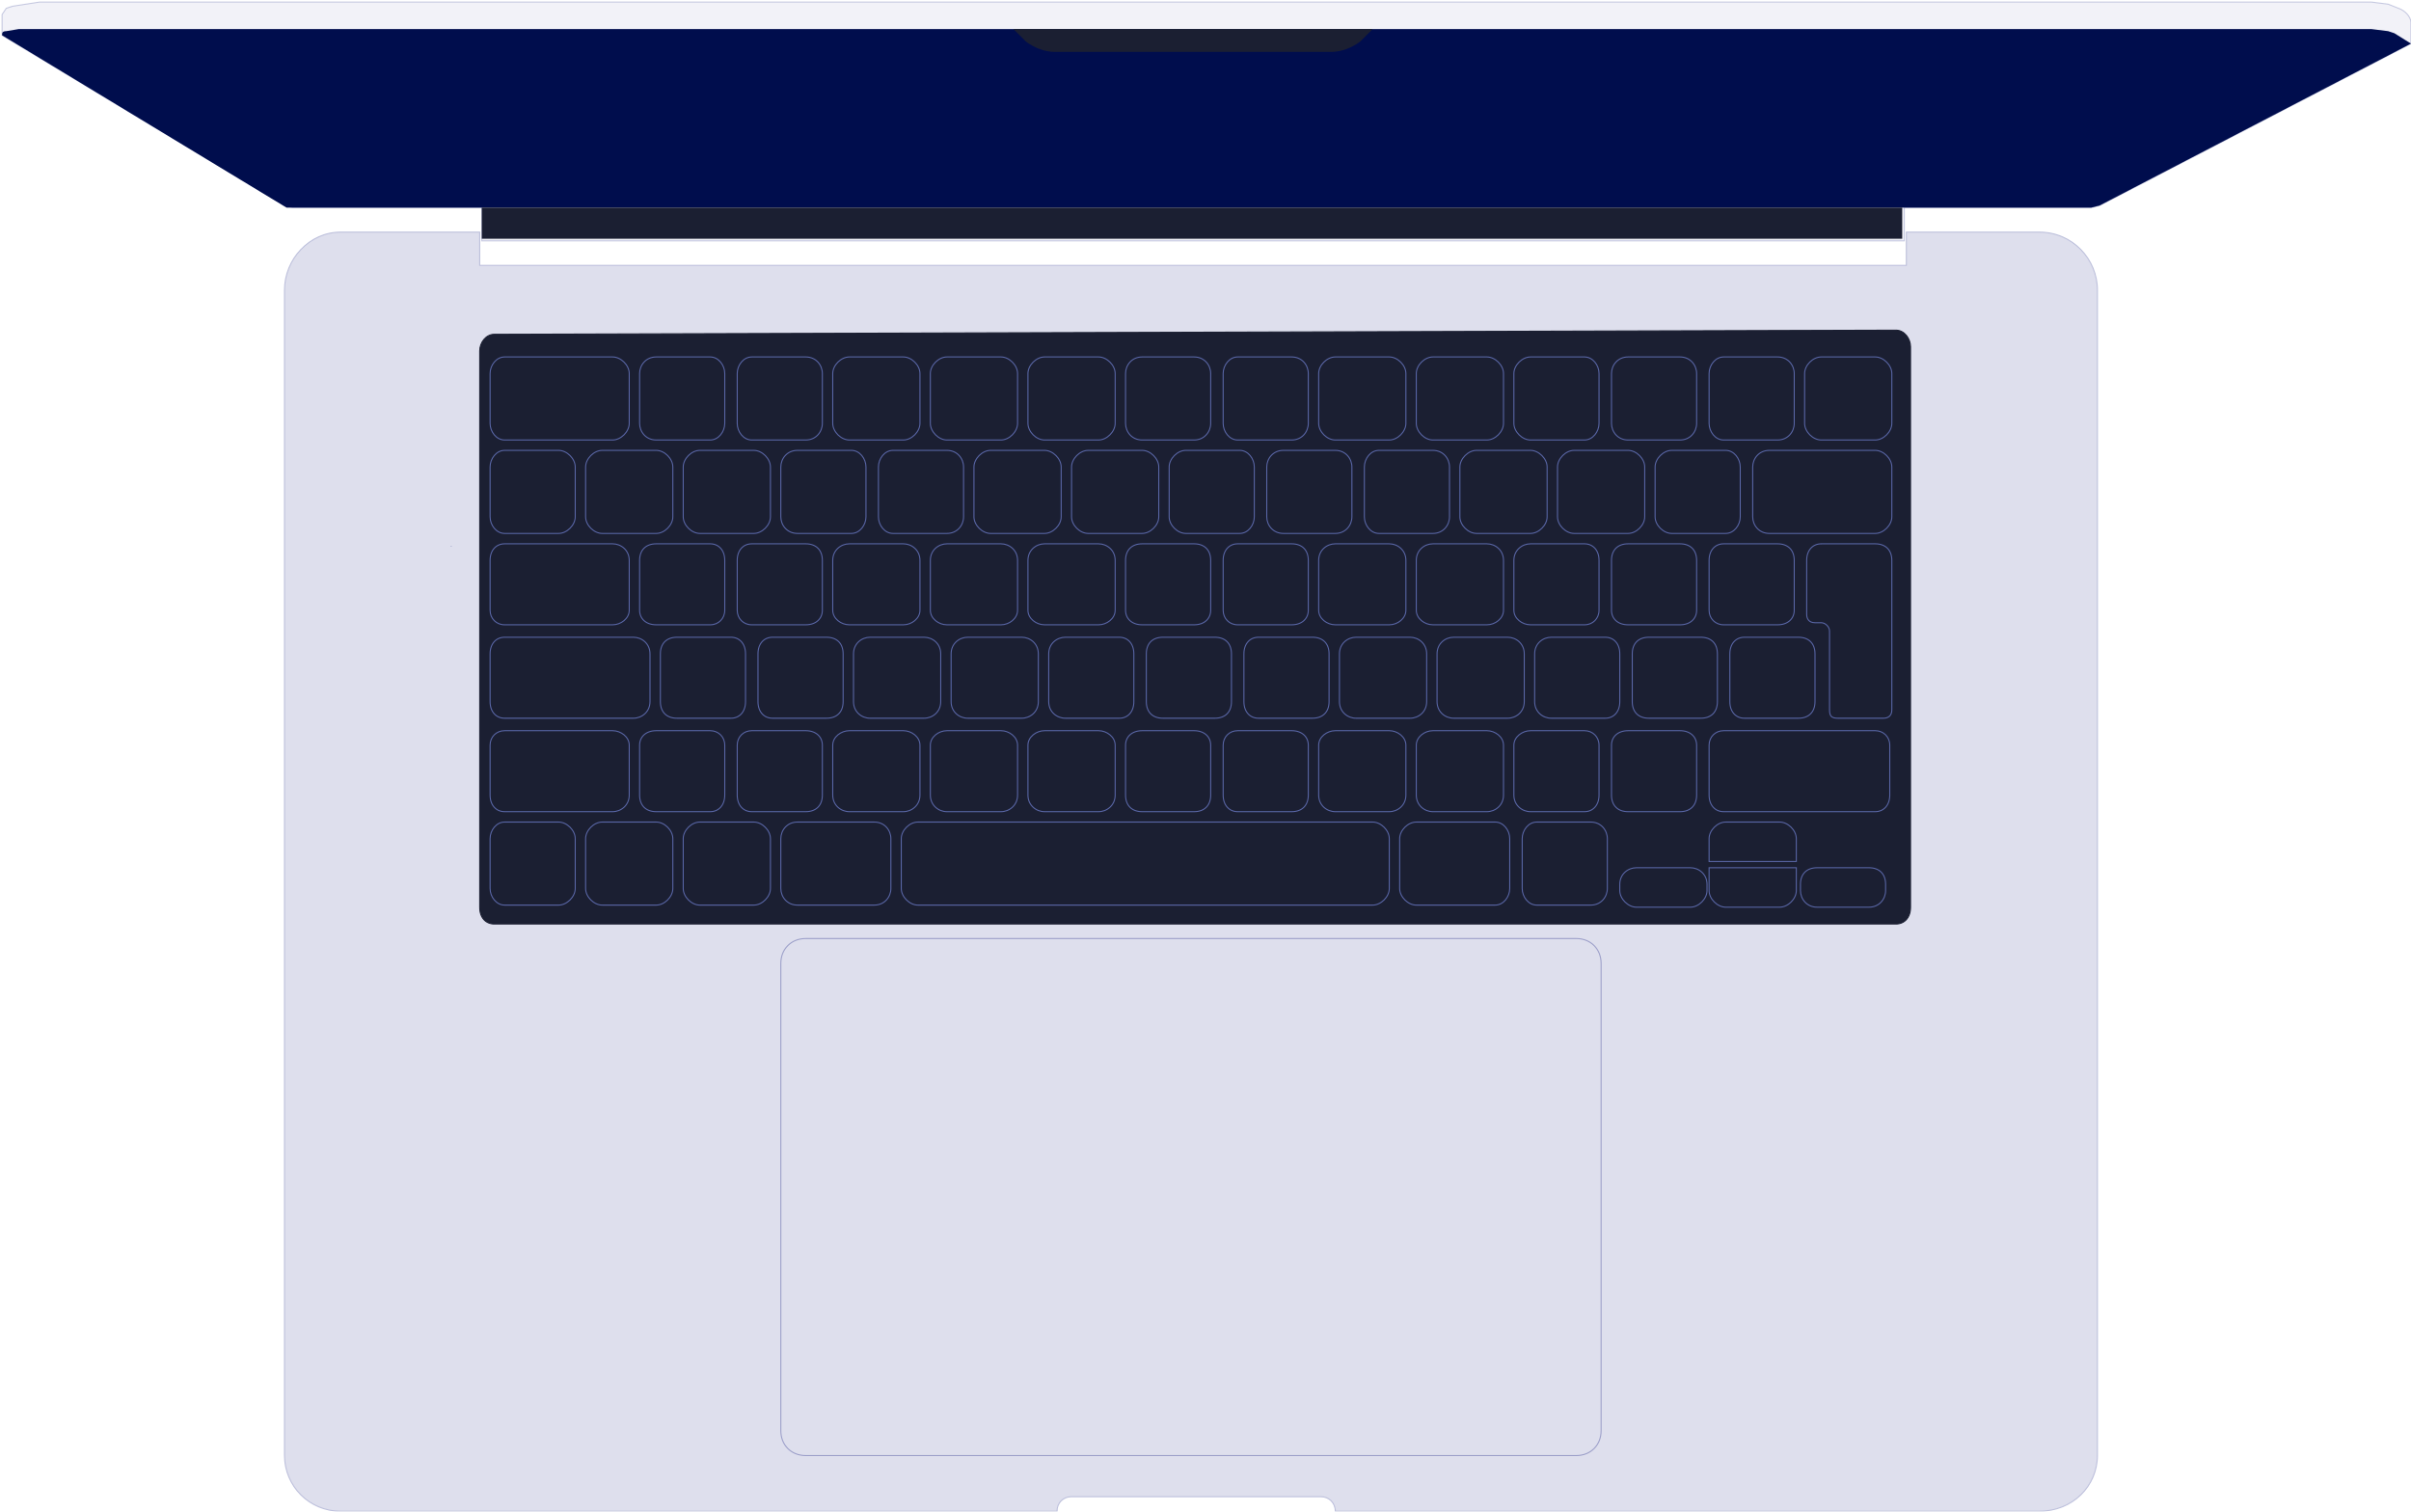 <svg width="1161" height="728" viewBox="0 0 1161 728" fill="none" xmlns="http://www.w3.org/2000/svg"><g filter="url(#filter0_d_1221_20790)"><path d="M137 693V132c0-15 12-28 27-28h67v16h687v-16h64c16 0 28 13 28 28v561c0 15-12 27-28 27H643c0-4-3-7-7-7H516c-4 0-7 3-7 7H164c-15 0-27-12-27-27Z" fill="#DEDFED"/><path d="M137 693V132c0-15 12-28 27-28h67v16h687v-16h64c16 0 28 13 28 28v561c0 15-12 27-28 27H643c0-4-3-7-7-7H516c-4 0-7 3-7 7H164c-15 0-27-12-27-27Z" stroke="#BCBFDB" stroke-width=".5"/></g><path d="M231 437V169c0-4 3-8 7-8l675-2c4 0 7 4 7 8v270c0 5-3 8-7 8H238c-4 0-7-3-7-8Z" fill="#1B1F32" stroke="#1B1F32" stroke-width=".5"/><g filter="url(#filter1_d_1221_20790)" fill="#1B1F32" stroke="#5966A6" stroke-width=".5"><path d="M243 170h52c4 0 8 4 8 8v24c0 4-4 8-8 8h-52c-4 0-7-4-7-8v-24c0-4 3-8 7-8ZM316 170h26c4 0 7 4 7 8v24c0 4-3 8-7 8h-26c-5 0-8-4-8-8v-24c0-4 3-8 8-8ZM362 170h26c5 0 8 4 8 8v24c0 4-3 8-8 8h-26c-4 0-7-4-7-8v-24c0-4 3-8 7-8ZM409 170h26c4 0 8 4 8 8v24c0 4-4 8-8 8h-26c-4 0-8-4-8-8v-24c0-4 4-8 8-8ZM456 170h26c4 0 8 4 8 8v24c0 4-4 8-8 8h-26c-4 0-8-4-8-8v-24c0-4 4-8 8-8ZM503 170h26c4 0 8 4 8 8v24c0 4-4 8-8 8h-26c-4 0-8-4-8-8v-24c0-4 4-8 8-8ZM550 170h25c5 0 8 4 8 8v24c0 4-3 8-8 8h-25c-5 0-8-4-8-8v-24c0-4 3-8 8-8ZM596 170h26c5 0 8 4 8 8v24c0 4-3 8-8 8h-26c-4 0-7-4-7-8v-24c0-4 3-8 7-8ZM643 170h26c4 0 8 4 8 8v24c0 4-4 8-8 8h-26c-4 0-8-4-8-8v-24c0-4 4-8 8-8ZM690 170h26c4 0 8 4 8 8v24c0 4-4 8-8 8h-26c-4 0-8-4-8-8v-24c0-4 4-8 8-8ZM737 170h26c4 0 7 4 7 8v24c0 4-3 8-7 8h-26c-4 0-8-4-8-8v-24c0-4 4-8 8-8ZM784 170h25c5 0 8 4 8 8v24c0 4-3 8-8 8h-25c-5 0-8-4-8-8v-24c0-4 3-8 8-8ZM830 170h26c5 0 8 4 8 8v24c0 4-3 8-8 8h-26c-4 0-7-4-7-8v-24c0-4 3-8 7-8ZM877 170h26c4 0 8 4 8 8v24c0 4-4 8-8 8h-26c-4 0-8-4-8-8v-24c0-4 4-8 8-8ZM243 215h26c4 0 8 4 8 8v24c0 4-4 8-8 8h-26c-4 0-7-4-7-8v-24c0-4 3-8 7-8ZM290 215h26c4 0 8 4 8 8v24c0 4-4 8-8 8h-26c-4 0-8-4-8-8v-24c0-4 4-8 8-8ZM337 215h26c4 0 8 4 8 8v24c0 4-4 8-8 8h-26c-4 0-8-4-8-8v-24c0-4 4-8 8-8ZM384 215h26c4 0 7 4 7 8v24c0 4-3 8-7 8h-26c-5 0-8-4-8-8v-24c0-4 3-8 8-8ZM430 215h26c5 0 8 4 8 8v24c0 4-3 8-8 8h-26c-4 0-7-4-7-8v-24c0-4 3-8 7-8ZM477 215h26c4 0 8 4 8 8v24c0 4-4 8-8 8h-26c-4 0-8-4-8-8v-24c0-4 4-8 8-8ZM524 215h26c4 0 8 4 8 8v24c0 4-4 8-8 8h-26c-4 0-8-4-8-8v-24c0-4 4-8 8-8ZM571 215h26c4 0 7 4 7 8v24c0 4-3 8-7 8h-26c-4 0-8-4-8-8v-24c0-4 4-8 8-8ZM618 215h25c5 0 8 4 8 8v24c0 4-3 8-8 8h-25c-5 0-8-4-8-8v-24c0-4 3-8 8-8ZM664 215h26c5 0 8 4 8 8v24c0 4-3 8-8 8h-26c-4 0-7-4-7-8v-24c0-4 3-8 7-8ZM711 215h26c4 0 8 4 8 8v24c0 4-4 8-8 8h-26c-4 0-8-4-8-8v-24c0-4 4-8 8-8ZM758 215h26c4 0 8 4 8 8v24c0 4-4 8-8 8h-26c-4 0-8-4-8-8v-24c0-4 4-8 8-8ZM805 215h26c4 0 7 4 7 8v24c0 4-3 8-7 8h-26c-4 0-8-4-8-8v-24c0-4 4-8 8-8ZM852 215h51c4 0 8 4 8 8v24c0 4-4 8-8 8h-51c-5 0-8-4-8-8v-24c0-4 3-8 8-8ZM243 350h52c4 0 8 3 8 7v24c0 5-4 8-8 8h-52c-4 0-7-3-7-8v-24c0-4 3-7 7-7ZM316 350h26c4 0 7 3 7 7v24c0 5-3 8-7 8h-26c-5 0-8-3-8-8v-24c0-4 3-7 8-7ZM362 350h26c5 0 8 3 8 7v24c0 5-3 8-8 8h-26c-4 0-7-3-7-8v-24c0-4 3-7 7-7ZM409 350h26c4 0 8 3 8 7v24c0 5-4 8-8 8h-26c-4 0-8-3-8-8v-24c0-4 4-7 8-7ZM456 350h26c4 0 8 3 8 7v24c0 5-4 8-8 8h-26c-4 0-8-3-8-8v-24c0-4 4-7 8-7ZM503 350h26c4 0 8 3 8 7v24c0 5-4 8-8 8h-26c-4 0-8-3-8-8v-24c0-4 4-7 8-7ZM550 350h25c5 0 8 3 8 7v24c0 5-3 8-8 8h-25c-5 0-8-3-8-8v-24c0-4 3-7 8-7ZM596 350h26c5 0 8 3 8 7v24c0 5-3 8-8 8h-26c-4 0-7-3-7-8v-24c0-4 3-7 7-7ZM643 350h26c4 0 8 3 8 7v24c0 5-4 8-8 8h-26c-4 0-8-3-8-8v-24c0-4 4-7 8-7ZM690 350h26c4 0 8 3 8 7v24c0 5-4 8-8 8h-26c-4 0-8-3-8-8v-24c0-4 4-7 8-7ZM737 350h26c4 0 7 3 7 7v24c0 5-3 8-7 8h-26c-4 0-8-3-8-8v-24c0-4 4-7 8-7ZM784 350h25c5 0 8 3 8 7v24c0 5-3 8-8 8h-25c-5 0-8-3-8-8v-24c0-4 3-7 8-7ZM830 350h73c4 0 7 3 7 7v24c0 5-3 8-7 8h-73c-4 0-7-3-7-8v-24c0-4 3-7 7-7ZM243 260h52c4 0 8 3 8 8v24c0 4-4 7-8 7h-52c-4 0-7-3-7-7v-24c0-5 3-8 7-8ZM316 260h26c4 0 7 3 7 8v24c0 4-3 7-7 7h-26c-5 0-8-3-8-7v-24c0-5 3-8 8-8ZM362 260h26c5 0 8 3 8 8v24c0 4-3 7-8 7h-26c-4 0-7-3-7-7v-24c0-5 3-8 7-8ZM409 260h26c4 0 8 3 8 8v24c0 4-4 7-8 7h-26c-4 0-8-3-8-7v-24c0-5 4-8 8-8ZM456 260h26c4 0 8 3 8 8v24c0 4-4 7-8 7h-26c-4 0-8-3-8-7v-24c0-5 4-8 8-8ZM503 260h26c4 0 8 3 8 8v24c0 4-4 7-8 7h-26c-4 0-8-3-8-7v-24c0-5 4-8 8-8ZM550 260h25c5 0 8 3 8 8v24c0 4-3 7-8 7h-25c-5 0-8-3-8-7v-24c0-5 3-8 8-8ZM596 260h26c5 0 8 3 8 8v24c0 4-3 7-8 7h-26c-4 0-7-3-7-7v-24c0-5 3-8 7-8ZM643 260h26c4 0 8 3 8 8v24c0 4-4 7-8 7h-26c-4 0-8-3-8-7v-24c0-5 4-8 8-8ZM690 260h26c4 0 8 3 8 8v24c0 4-4 7-8 7h-26c-4 0-8-3-8-7v-24c0-5 4-8 8-8ZM737 260h26c4 0 7 3 7 8v24c0 4-3 7-7 7h-26c-4 0-8-3-8-7v-24c0-5 4-8 8-8ZM784 260h25c5 0 8 3 8 8v24c0 4-3 7-8 7h-25c-5 0-8-3-8-7v-24c0-5 3-8 8-8ZM830 260h26c5 0 8 3 8 8v24c0 4-3 7-8 7h-26c-4 0-7-3-7-7v-24c0-5 3-8 7-8ZM877 260h26c5 0 8 3 8 8v72c0 3-2 4-4 4h-22c-3 0-4-1-4-4v-38c0-2-2-4-4-4h-3c-3 0-4-2-4-4v-26c0-5 3-8 7-8ZM243 305h62c4 0 8 3 8 8v23c0 5-4 8-8 8h-62c-4 0-7-3-7-8v-23c0-5 3-8 7-8ZM326 305h26c4 0 7 3 7 8v23c0 5-3 8-7 8h-26c-5 0-8-3-8-8v-23c0-5 3-8 8-8ZM372 305h26c5 0 8 3 8 8v23c0 5-3 8-8 8h-26c-4 0-7-3-7-8v-23c0-5 3-8 7-8ZM419 305h26c4 0 8 3 8 8v23c0 5-4 8-8 8h-26c-4 0-8-3-8-8v-23c0-5 4-8 8-8ZM466 305h26c4 0 8 3 8 8v23c0 5-4 8-8 8h-26c-4 0-8-3-8-8v-23c0-5 4-8 8-8ZM513 305h26c4 0 7 3 7 8v23c0 5-3 8-7 8h-26c-4 0-8-3-8-8v-23c0-5 4-8 8-8ZM560 305h25c5 0 8 3 8 8v23c0 5-3 8-8 8h-25c-5 0-8-3-8-8v-23c0-5 3-8 8-8ZM606 305h26c5 0 8 3 8 8v23c0 5-3 8-8 8h-26c-4 0-7-3-7-8v-23c0-5 3-8 7-8ZM653 305h26c4 0 8 3 8 8v23c0 5-4 8-8 8h-26c-4 0-8-3-8-8v-23c0-5 4-8 8-8ZM700 305h26c4 0 8 3 8 8v23c0 5-4 8-8 8h-26c-4 0-8-3-8-8v-23c0-5 4-8 8-8ZM747 305h26c4 0 7 3 7 8v23c0 5-3 8-7 8h-26c-4 0-8-3-8-8v-23c0-5 4-8 8-8ZM794 305h25c5 0 8 3 8 8v23c0 5-3 8-8 8h-25c-5 0-8-3-8-8v-23c0-5 3-8 8-8Z"/><path d="M840 305h26c5 0 8 3 8 8v23c0 5-3 8-8 8h-26c-4 0-7-3-7-8v-23c0-5 3-8 7-8ZM243 394h26c4 0 8 4 8 8v24c0 4-4 8-8 8h-26c-4 0-7-4-7-8v-24c0-4 3-8 7-8ZM290 394h26c4 0 8 4 8 8v24c0 4-4 8-8 8h-26c-4 0-8-4-8-8v-24c0-4 4-8 8-8ZM337 394h26c4 0 8 4 8 8v24c0 4-4 8-8 8h-26c-4 0-8-4-8-8v-24c0-4 4-8 8-8ZM384 394h37c5 0 8 4 8 8v24c0 4-3 8-8 8h-37c-5 0-8-4-8-8v-24c0-4 3-8 8-8ZM442 394h219c4 0 8 4 8 8v24c0 4-4 8-8 8H442c-4 0-8-4-8-8v-24c0-4 4-8 8-8ZM682 394h38c4 0 7 4 7 8v24c0 4-3 8-7 8h-38c-4 0-8-4-8-8v-24c0-4 4-8 8-8ZM740 394h26c5 0 8 4 8 8v24c0 4-3 8-8 8h-26c-4 0-7-4-7-8v-24c0-4 3-8 7-8ZM831 394h26c4 0 8 4 8 8v11h-42v-11c0-4 4-8 8-8ZM823 416h42v11c0 4-4 8-8 8h-26c-4 0-8-4-8-8v-11ZM788 416h26c4 0 8 3 8 8v3c0 4-4 8-8 8h-26c-4 0-8-4-8-8v-3c0-5 4-8 8-8ZM875 416h25c5 0 8 3 8 8v3c0 4-3 8-8 8h-25c-5 0-8-4-8-8v-3c0-5 3-8 8-8Z"/></g><g filter="url(#filter2_i_1221_20790)"><path d="M376 689V464c0-7 5-12 12-12h371c7 0 12 5 12 12v225c0 7-5 12-12 12H388c-7 0-12-5-12-12Z" fill="#DEDFED"/></g><path d="M376 689V464c0-7 5-12 12-12h371c7 0 12 5 12 12v225c0 7-5 12-12 12H388c-7 0-12-5-12-12Z" stroke="#9C9FC9" stroke-width=".5"/><circle cx="217.3" cy="263.1" r=".2" fill="#7A7FB8"/><path opacity=".4" d="M141 100h91v16h685v-16h90l4-1 150-78V11c0-3-3-6-6-7l-5-2-8-1H19L6 3 3 4 1 7v10l136 82 4 1Z" fill="#DEDFED" stroke="#7A7FB8" stroke-width=".5"/><path d="m9 14-6 1c-2 0-2 1-2 2l137 83h869l4-1 150-78-8-5-3-1-8-1H9Z" fill="#000D4D"/><path d="M232 100h684v15H232v-15ZM488 14h173l-6 6c-4 3-9 5-14 5H508c-5 0-10-2-14-5l-6-6Z" fill="#1B1F32"/><defs><filter id="filter0_d_1221_20790" x="136.8" y="104.2" width="873.2" height="623.6" filterUnits="userSpaceOnUse" color-interpolation-filters="sRGB"><feFlood flood-opacity="0" result="BackgroundImageFix"/><feColorMatrix in="SourceAlpha" values="0 0 0 0 0 0 0 0 0 0 0 0 0 0 0 0 0 0 127 0" result="hardAlpha"/><feOffset dy="7.8"/><feComposite in2="hardAlpha" operator="out"/><feColorMatrix values="0 0 0 0 0.737 0 0 0 0 0.747 0 0 0 0 0.859 0 0 0 0.25 0"/><feBlend in2="BackgroundImageFix" result="effect1_dropShadow_1221_20790"/><feBlend in="SourceGraphic" in2="effect1_dropShadow_1221_20790" result="shape"/></filter><filter id="filter1_d_1221_20790" x="235.3" y="170" width="676" height="267.1" filterUnits="userSpaceOnUse" color-interpolation-filters="sRGB"><feFlood flood-opacity="0" result="BackgroundImageFix"/><feColorMatrix in="SourceAlpha" values="0 0 0 0 0 0 0 0 0 0 0 0 0 0 0 0 0 0 127 0" result="hardAlpha"/><feOffset dy="1.9"/><feColorMatrix values="0 0 0 0 0.106 0 0 0 0 0.122 0 0 0 0 0.196 0 0 0 1 0"/><feBlend in2="BackgroundImageFix" result="effect1_dropShadow_1221_20790"/><feBlend in="SourceGraphic" in2="effect1_dropShadow_1221_20790" result="shape"/></filter><filter id="filter2_i_1221_20790" x="375.7" y="451.7" width="395.5" height="249.3" filterUnits="userSpaceOnUse" color-interpolation-filters="sRGB"><feFlood flood-opacity="0" result="BackgroundImageFix"/><feBlend in="SourceGraphic" in2="BackgroundImageFix" result="shape"/><feColorMatrix in="SourceAlpha" values="0 0 0 0 0 0 0 0 0 0 0 0 0 0 0 0 0 0 127 0" result="hardAlpha"/><feOffset dy="1"/><feComposite in2="hardAlpha" operator="arithmetic" k2="-1" k3="1"/><feColorMatrix values="0 0 0 0 0.61 0 0 0 0 0.625 0 0 0 0 0.79 0 0 0 1 0"/><feBlend in2="shape" result="effect1_innerShadow_1221_20790"/></filter></defs></svg>